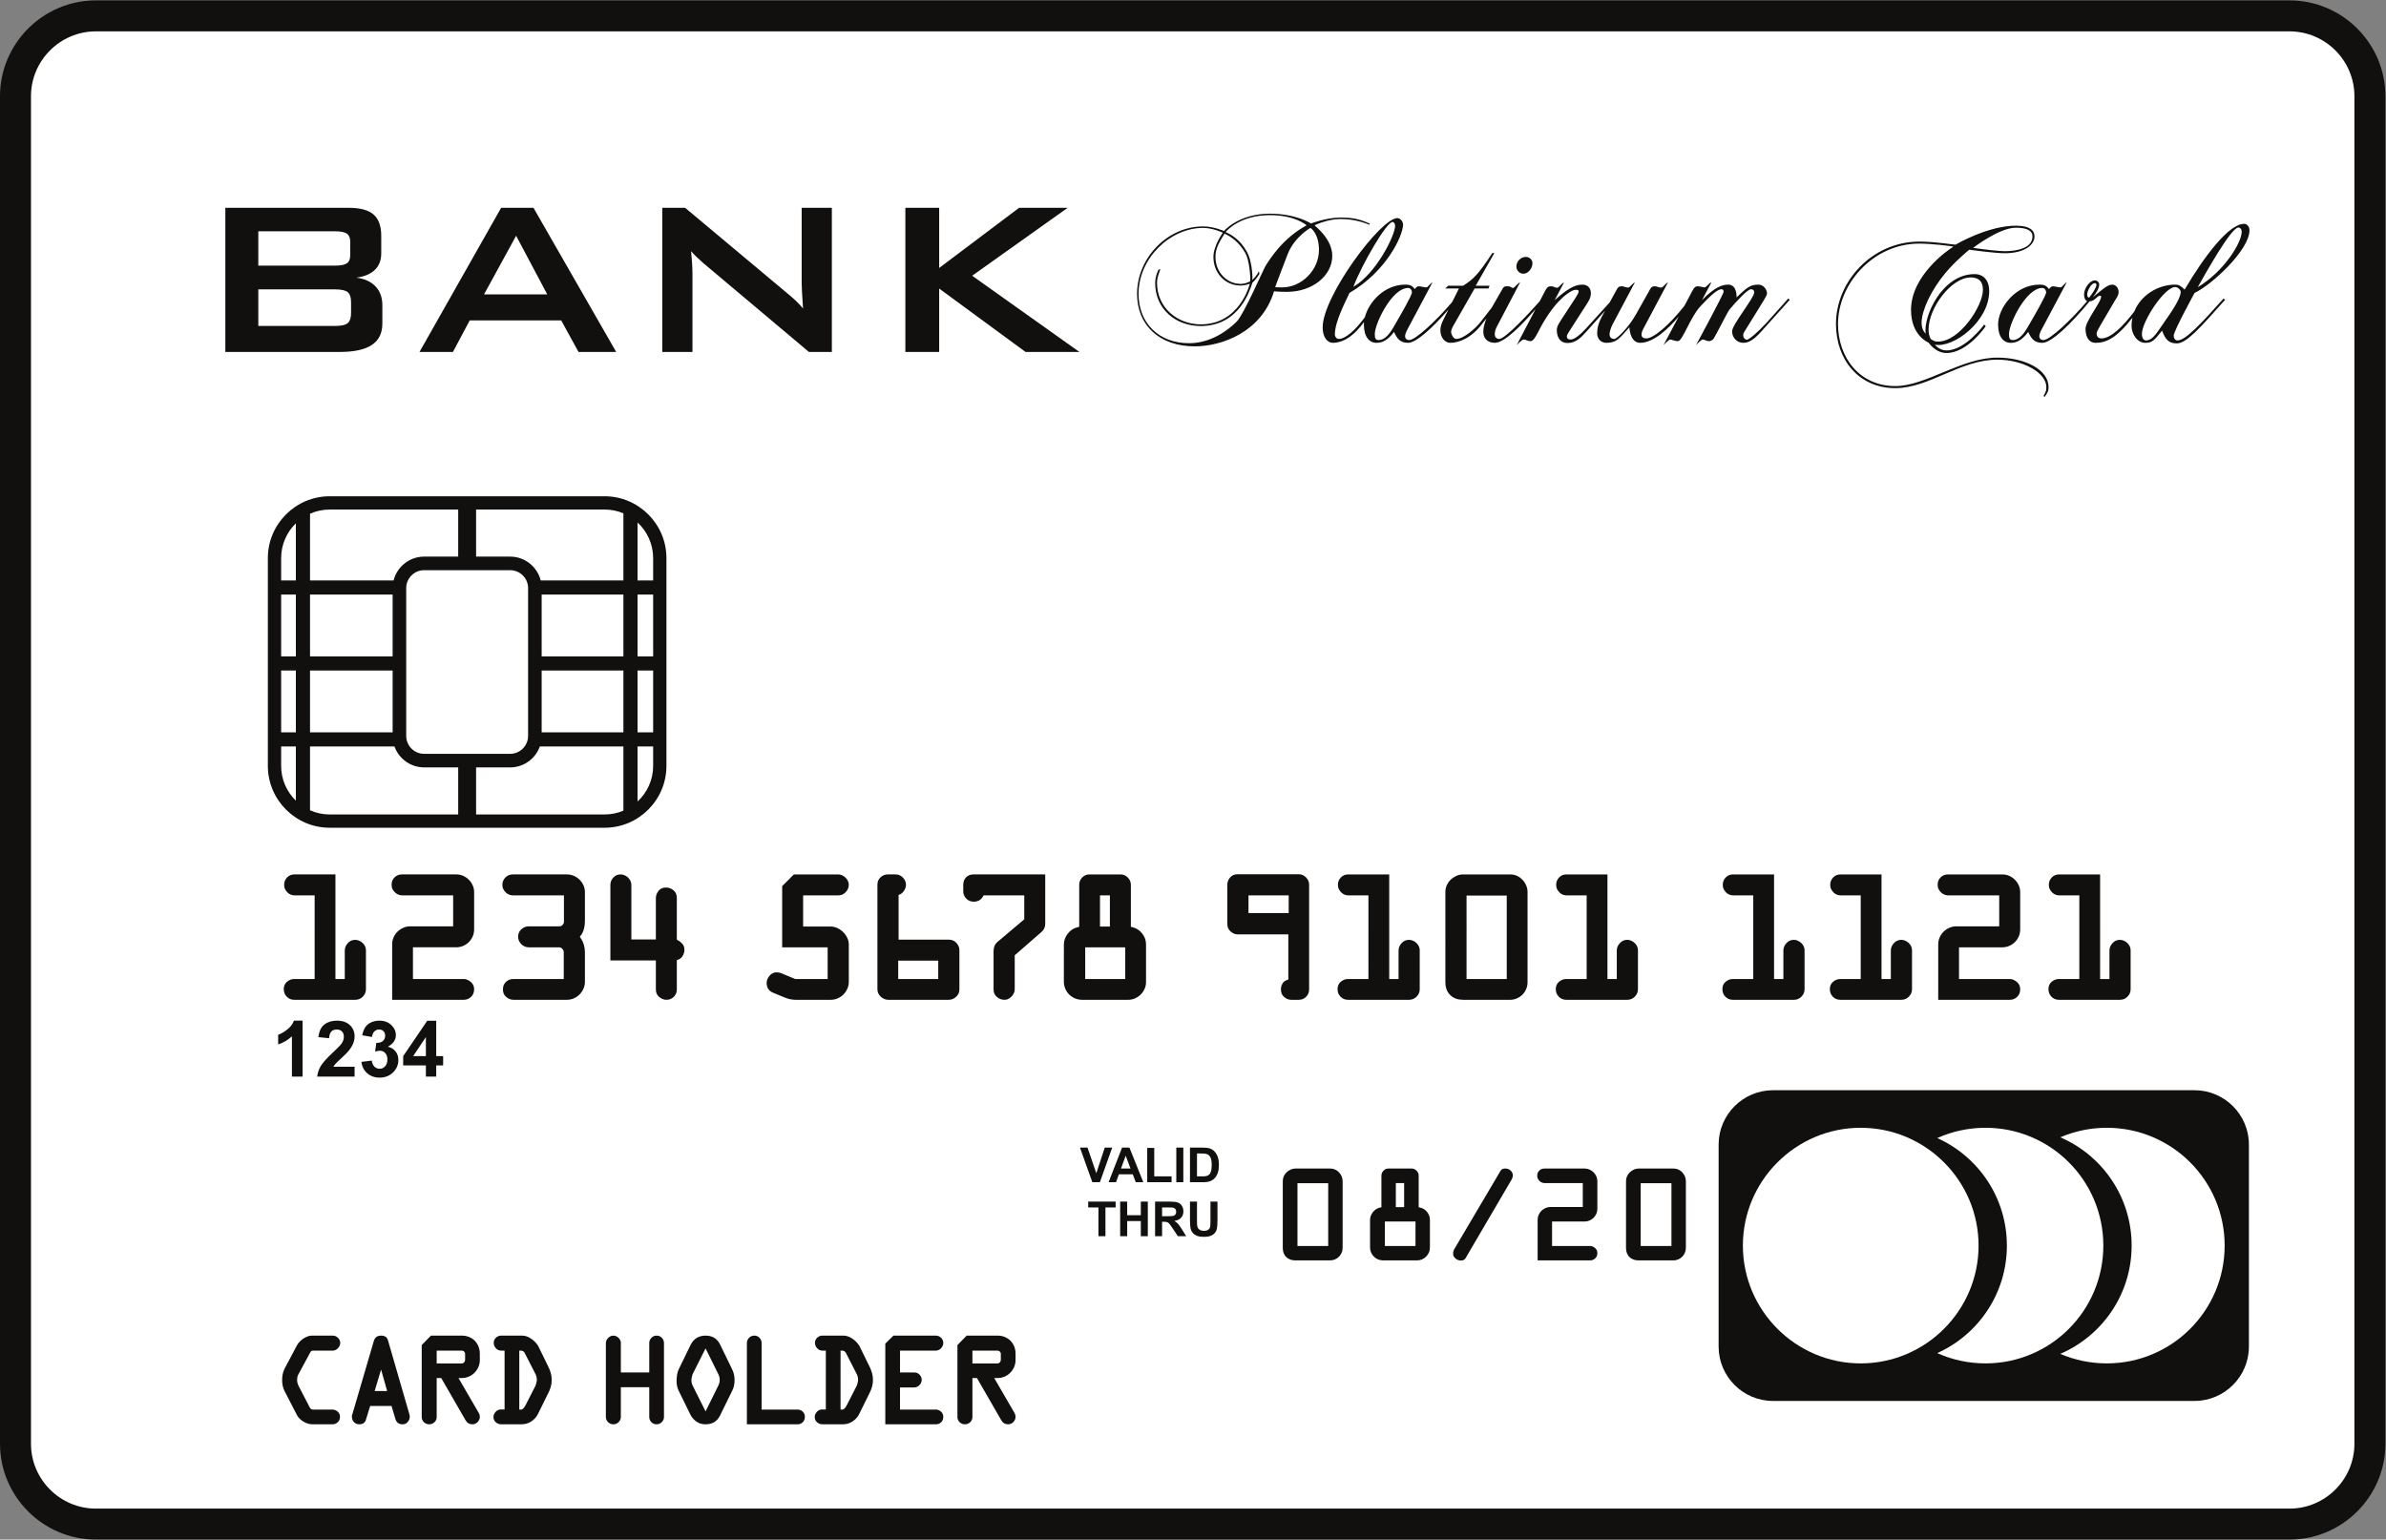 <?xml version="1.0" encoding="UTF-8" standalone="no"?>
<svg
   xmlns:dc="http://purl.org/dc/elements/1.1/"
   xmlns:cc="http://creativecommons.org/ns#"
   xmlns:rdf="http://www.w3.org/1999/02/22-rdf-syntax-ns#"
   xmlns:svg="http://www.w3.org/2000/svg"
   xmlns="http://www.w3.org/2000/svg"
   viewBox="0 0 566.573 365.68"
   height="365.68"
   width="566.573"
   xml:space="preserve"
   id="svg2"
   version="1.1"><rect x="0" y="0" width="566.573" height="365.68" fill="#808080" stroke="none"/><defs
     id="defs6" /><g
     transform="matrix(1.333,0,0,-1.333,0,365.68)"
     id="g10"><g
       transform="scale(0.1)"
       id="g12"><path
         id="path14"
         style="fill:#12100e;fill-opacity:1;fill-rule:evenodd;stroke:none"
         d="M 170.734,2742.6 H 4078.58 c 93.9,0 170.73,-76.82 170.73,-170.73 V 170.734 C 4249.31,76.828 4172.48,0 4078.58,0 H 170.734 C 76.824,0 0,76.828 0,170.734 V 2571.87 c 0,93.91 76.824,170.73 170.734,170.73" /><path
         id="path16"
         style="fill:#ffffff;fill-opacity:1;fill-rule:evenodd;stroke:none"
         d="M 587.258,1835.36 H 816.215 V 1751.5 H 755.5 c -26.148,0 -48.258,-18.13 -54.391,-42.45 H 552.266 v 118.86 c 10.714,4.79 22.558,7.45 34.992,7.45 z m 112.168,-151.52 v -110.11 h -147.16 v 110.11 h 147.16 z m 0,-135.31 v -110.12 h -147.16 v 110.12 h 147.16 z m 3.25,-135.32 c 7.765,-21.68 28.554,-37.3 52.824,-37.3 h 60.715 v -83.87 H 587.258 c -12.434,0 -24.278,2.66 -34.992,7.45 v 113.72 h 150.41 z m -175.61,-96.61 c -16.164,15.72 -26.246,37.68 -26.246,61.88 v 34.73 h 26.246 v -96.61 z m -26.246,121.81 v 110.12 h 26.246 V 1438.41 H 500.82 Z m 0,135.32 v 110.11 h 26.246 V 1573.73 H 500.82 Z m 0,135.32 v 39.88 c 0,24.2 10.082,46.15 26.246,61.87 V 1709.05 H 500.82 Z m 347.293,126.31 h 228.957 c 11.84,0 23.14,-2.41 33.45,-6.77 V 1709.05 H 963.219 c -6.129,24.32 -28.239,42.45 -54.391,42.45 h -60.715 v 83.86 z m 287.607,-23.09 c 17.06,-15.82 27.79,-38.39 27.79,-63.34 v -39.88 h -27.79 v 103.22 z m 27.79,-128.43 v -110.11 h -27.79 v 110.11 h 27.79 z m 0,-135.31 v -110.12 h -27.79 v 110.12 h 27.79 z m 0,-135.32 v -34.73 c 0,-24.96 -10.73,-47.53 -27.79,-63.35 v 98.08 h 27.79 z m -52.99,-114.4 c -10.3,-4.36 -21.61,-6.77 -33.45,-6.77 H 848.113 v 83.87 h 60.715 c 24.274,0 45.063,15.62 52.824,37.3 h 148.868 v -114.4 z m -145.614,139.6 v 110.12 H 1110.52 V 1438.41 H 964.906 Z m 0,135.32 v 110.11 H 1110.52 V 1573.73 H 964.906" /><path
         id="path18"
         style="fill:#ffffff;fill-opacity:1;fill-rule:evenodd;stroke:none"
         d="m 755.5,1727.32 h 153.324 c 17.547,0 31.899,-14.36 31.899,-31.9 v -263.44 c 0,-17.54 -14.352,-31.89 -31.899,-31.89 H 755.5 c -17.551,0 -31.895,14.35 -31.895,31.89 v 263.44 c 0,17.54 14.344,31.9 31.895,31.9" /><path
         id="path20"
         style="fill:#ffffff;fill-opacity:1;fill-rule:evenodd;stroke:none"
         d="m 3314.65,313.938 c 115.62,0 209.92,94.296 209.92,209.921 0,115.614 -94.3,209.911 -209.92,209.911 -115.62,0 -209.92,-94.297 -209.92,-209.911 0,-115.625 94.3,-209.921 209.92,-209.921" /><path
         id="path22"
         style="fill:#ffffff;fill-opacity:1;fill-rule:evenodd;stroke:none"
         d="m 3536.92,733.77 c 115.93,0 209.91,-93.985 209.91,-209.922 0,-115.926 -93.98,-209.91 -209.91,-209.91 -30.62,0 -59.71,6.55 -85.93,18.339 73.1,32.832 124.01,106.258 124.01,191.571 0,85.324 -50.91,158.75 -124.01,191.582 26.22,11.777 55.31,18.34 85.93,18.34" /><path
         id="path24"
         style="fill:#ffffff;fill-opacity:1;fill-rule:evenodd;stroke:none"
         d="m 3753.01,733.77 c 115.93,0 209.92,-93.985 209.92,-209.922 0,-115.926 -93.99,-209.91 -209.92,-209.91 -29.42,0 -57.42,6.062 -82.84,16.98 74.75,32.141 127.08,106.418 127.08,192.93 0,86.523 -52.33,160.8 -127.08,192.929 25.42,10.93 53.42,16.993 82.84,16.993" /><path
         id="path26"
         style="fill:#ffffff;fill-opacity:1;fill-rule:evenodd;stroke:none"
         d="M 170.727,2687.4 H 4078.58 c 63.55,0 115.53,-51.99 115.53,-115.53 V 170.734 c 0,-63.546 -51.98,-115.539 -115.53,-115.539 H 170.727 c -63.543,0 -115.528,51.993 -115.528,115.539 V 2571.87 c 0,63.54 51.985,115.53 115.528,115.53 z M 556.563,205.422 h 35.621 c 3.73,0 6.91,1.191 9.589,3.797 2.661,2.597 3.868,5.722 3.868,9.426 0,3.757 -1.243,6.863 -4.098,9.324 -2.711,2.324 -5.77,3.672 -9.359,3.672 h -34.457 c -2.832,0 -4.93,1.515 -6.055,4.004 l -20.047,38.691 c -1.527,3.223 -2.348,6.641 -2.348,10.195 0,1.582 0.137,3.164 0.379,4.727 0.289,1.797 0.891,3.457 1.813,4.933 l 21.133,39.239 c 1.023,2.039 2.804,3.3 5.125,3.3 h 35.386 c 1.645,0 3.188,0.391 4.657,1.122 1.609,0.812 3.035,1.886 4.281,3.195 1.254,1.316 2.262,2.82 3,4.492 0.683,1.551 1.058,3.184 1.058,4.883 0,3.574 -1.507,6.484 -4.007,8.984 -2.508,2.5 -5.418,4.012 -8.989,4.012 h -37.945 c -2.281,0 -4.578,-0.516 -6.727,-1.258 -2.589,-0.89 -5.05,-2.101 -7.363,-3.574 -2.453,-1.563 -4.715,-3.398 -6.769,-5.461 -1.954,-1.953 -3.696,-4.129 -5.016,-6.484 l -22.328,-42.11 c -3.215,-6.25 -4.375,-13.25 -4.375,-20.222 0,-3.469 0.316,-6.926 1,-10.325 0.691,-3.457 1.984,-6.777 3.601,-9.902 l 22.082,-42.781 c 1.309,-2.324 2.965,-4.395 4.883,-6.25 2.035,-1.965 4.289,-3.664 6.727,-5.098 2.453,-1.437 5.055,-2.558 7.789,-3.351 2.562,-0.743 5.215,-1.18 7.891,-1.18 z M 596.422,2331.18 H 460.141 v -61.22 h 136.281 c 10.367,0 17.5,1.42 21.48,4.15 3.985,2.74 5.969,7.55 5.969,14.35 v 24.22 c 0,6.72 -1.984,11.45 -5.969,14.27 -3.98,2.82 -11.113,4.23 -21.48,4.23 z m 0,-103.51 H 460.141 v -65.2 h 136.281 c 11.355,0 18.988,1.66 22.973,5.06 3.98,3.4 5.972,9.38 5.972,18.01 v 19.32 c 0,8.63 -1.992,14.51 -5.972,17.83 -3.985,3.32 -11.618,4.98 -22.973,4.98 z m -195,-111.48 h 203.953 c 25.547,0 44.461,4.15 56.984,12.44 12.524,8.3 18.746,20.9 18.746,37.99 v 32.68 c 0,13.77 -3.98,24.96 -12.027,33.51 -8.047,8.54 -19.492,13.85 -34.258,15.76 14.266,1.82 25.219,6.39 32.852,13.77 7.625,7.29 11.441,17.17 11.441,29.53 v 31.27 c 0,17.33 -4.562,30.02 -13.601,37.9 -9.125,7.96 -23.809,11.94 -44.047,11.94 H 401.422 V 2116.19 Z M 862.25,2218.71 H 974.887 L 919.398,2323.22 862.25,2218.71 Z M 747.297,2116.19 h 59.551 l 29.941,56.24 h 162.899 l 30.852,-56.24 h 67.11 L 950.336,2372.98 H 892.691 L 747.297,2116.19 Z m 432.463,0 h 53.75 v 138.77 c 0,5.14 -0.17,11.27 -0.58,18.32 -0.42,7.06 -1.08,14.52 -1.83,22.48 2.9,-3.4 6.05,-6.72 9.46,-9.95 3.4,-3.32 7.38,-6.88 11.86,-10.95 l 188.61,-158.67 h 40.81 v 256.79 h -53.75 v -134.86 c 0,-3.24 0.17,-7.8 0.5,-13.86 0.33,-5.96 0.99,-16.17 1.9,-30.6 -3.89,4.72 -8.12,9.29 -12.85,13.77 -4.73,4.48 -10.12,9.2 -16.26,14.18 l -180.81,151.37 h -40.81 v -256.79 z m 433.04,0 h 60.22 v 112.97 l 153.87,-112.97 h 95.96 l -191.02,135.78 170.12,121.01 h -86.52 l -142.41,-107.16 v 107.16 h -60.22 v -256.79 z m 827.32,228.6 c -21.06,9.54 -34.57,10.86 -52.35,10.86 -25.02,0 -52.36,-10.54 -52.36,-10.54 0,0 -26.66,17.45 -73.09,17.45 -56.31,0 -81.99,-30.95 -81.99,-30.95 0,0 -17.79,8.23 -37.21,8.23 -63.22,0 -117.56,-55.97 -117.56,-120.18 0,-56.31 40.51,-93.52 102.74,-93.52 48.07,0 119.2,25.36 141.27,98.13 9.54,-0.99 17.44,-0.99 23.36,-0.99 44.79,0 80.36,28.65 80.36,64.21 0,30.62 -31.61,53.67 -31.61,54.33 0,0 22.71,11.2 46.09,11.2 13.83,0 31.61,-1.98 51.7,-10.21 l 0.65,1.98 z m 1567.05,-11.86 c 0,6.91 -4.61,11.53 -9.55,11.53 -27,0 -70.47,-56.97 -106.02,-117.23 -5.6,5.6 -9.55,8.9 -16.8,8.9 -30.82,0 -61.24,-18.96 -72.81,-47.89 -19.9,-25.98 -41.21,-47.94 -58.58,-47.94 -4.61,0 -8.55,2.63 -8.55,8.89 0,1.98 2.3,6.92 6.25,13.51 l 26.02,44.44 c 3.28,5.6 6.91,9.22 6.91,16.14 0,6.58 -4.61,12.85 -11.52,12.85 -8.24,0 -17.79,-8.9 -34.57,-22.73 6.58,7.57 11.52,16.8 11.52,22.73 0,4.6 -3.96,7.57 -7.9,7.57 -8.9,0 -19.11,-14.16 -19.11,-25.03 0,-5.91 1.98,-10.51 5.56,-12 -28.34,-33.34 -66.36,-69.33 -78,-69.33 -4.94,0 -7.24,3.29 -7.24,6.58 0,3.62 0.99,6.59 5.6,15.15 l 43.14,81 c -3.63,-1.32 -8.23,-8.89 -10.87,-8.89 -3.95,0 -9.88,1.98 -13.83,1.98 -3.29,0 -6.91,-4.94 -6.91,-4.94 -4.95,6.91 -9.89,7.91 -16.8,7.91 -43.13,0 -73.76,-41.5 -73.76,-71.13 0,-21.74 9.55,-32.6 22.39,-32.6 9.88,0 19.76,3.95 31.28,19.43 5.28,-11.53 10.54,-19.43 25.03,-19.43 16.09,0 50.11,32.39 84.22,73.82 10.48,0.85 12.58,10.14 19.17,10.14 1.32,0 1.32,-0.32 1.32,-2.3 0,-9.22 -27.99,-42.81 -27.66,-57.3 0.33,-15.47 6.92,-24.36 17.79,-24.36 18.32,0 36.65,7.5 65.7,44.63 -0.98,-4.6 -1.5,-9.38 -1.5,-14.33 0,-14.83 10.21,-30.3 24.37,-30.3 13.17,0 16.13,4.94 29.96,21.73 5.93,-15.81 11.86,-22.72 26.35,-22.72 17.12,0 41.48,27.66 85.94,77.71 l -2.64,2.31 c -40.5,-45.44 -68.16,-74.75 -81.99,-74.75 -4.28,0 -6.92,3.62 -6.92,8.56 0,8.23 37.21,76.06 37.21,76.06 31.29,14.83 97.8,76.73 97.8,111.63 z m -13.83,-2.3 c 0,3.94 -2.63,7.24 -5.92,7.24 -13.18,0 -59.6,-83.64 -72.44,-106.35 47.07,28.31 78.36,79.35 78.36,99.11 z m -108.66,-107.68 c 0,4.28 -5.6,8.89 -9.88,8.89 -19.09,0 -59.27,-61.25 -59.27,-83.64 0,-5.27 1.97,-11.52 7.25,-11.52 13.16,0 21.4,17.12 34.57,35.56 17.78,24.7 27.33,42.48 27.33,50.71 z m -150.15,12.84 c 0,1.32 -0.66,2.96 -2.96,2.96 -6.59,0 -13.51,-14.16 -13.51,-20.08 0,-4.28 1.65,-5.6 3.62,-5.6 6.27,7.9 12.85,18.11 12.85,22.72 z m -89.57,-13.5 c 0,3.62 -2.3,7.91 -6.91,7.91 -28.65,0 -59.28,-63.56 -59.28,-82 0,-6.91 0.99,-10.86 6.6,-10.86 12.17,0 20.74,12.84 26,21.73 13.51,23.05 33.59,57.95 33.59,63.22 z m 4.28,-168.59 c 0,30.3 -40.83,52.35 -91.21,52.35 -64.21,0 -127.1,-50.7 -181.76,-50.7 -63.55,0 -102.07,50.7 -102.07,110.64 0,71.45 62.55,143.23 144.88,143.23 22.06,0 60.58,-4.61 60.58,-5.59 -9.21,-5.27 -75.4,-51.05 -75.4,-112.62 0,-46.1 31.28,-58.28 31.28,-58.28 0,0 12.19,-18.44 31.94,-18.44 37.54,0 69.81,47.74 69.81,47.74 l -2.64,2.97 c 0,0 -33.58,-46.1 -67.17,-46.1 -13.17,0 -20.75,10.21 -20.75,10.21 33.6,-6.26 96.82,41.81 96.82,95.48 0,18.78 -9.88,30.3 -26.01,30.3 -58.29,0 -91.55,-75.73 -87.26,-106.03 -4.62,4.61 -7.25,11.19 -7.25,19.76 0.66,23.38 17.79,58.61 42.47,88.25 17.45,21.07 42.48,41.49 42.48,41.49 0,0 44.46,-6.26 63.23,-6.26 36.22,0 53.01,15.47 53.01,29.96 0,9.55 -6.92,19.1 -33.26,19.1 -50.38,0 -107.01,-33.59 -107.01,-33.59 -1,-0.98 -34.25,5.27 -64.87,5.27 -83.97,0 -148.51,-70.79 -148.51,-146.85 0,-63.22 40.51,-114.27 105.7,-114.27 60.59,0 115.58,50.71 181.76,50.71 46.76,0 87.27,-23.7 87.27,-48.73 0,-6.26 -0.34,-7.24 -4.94,-15.81 0.65,-0.98 0.65,-0.98 1.64,-1.97 4.94,6.91 7.24,9.88 7.24,17.78 z m -28.64,268.36 c 0,11.53 -12.52,15.48 -29.64,15.48 -29.64,0 -76.06,-35.9 -76.06,-35.9 22.39,-3.28 47.09,-5.92 56.31,-5.92 19.75,0 49.39,4.61 49.39,26.34 z m -88.25,-95.16 c 0,16.8 -9.55,22.06 -21.73,22.06 -34.9,0 -75.08,-54.66 -75.08,-92.52 0,-7.58 0.66,-9.55 3.62,-17.13 7.25,-4.93 9.55,-4.61 13.5,-4.61 38.2,0 79.69,63.55 79.69,92.2 z m -344.1,-17.78 -2.63,2.31 -39.84,-44.46 c -14.49,-15.8 -30.3,-28.98 -33.92,-28.98 -2.97,0 -6.59,3.3 -6.59,7.91 0,3.62 2.64,7.24 4.94,10.86 l 31.94,51.7 c 3.63,5.93 5.6,10.21 5.6,11.52 0,8.24 -6.91,16.15 -15.15,16.15 -15.47,0 -20.41,-5.28 -39.18,-22.73 0,0 1.64,22.73 -14.82,22.73 -10.21,0 -23.71,-3.96 -46.76,-27.67 l 16.8,31.61 c -3.96,-0.66 -9.22,-8.89 -11.86,-8.89 -2.97,0 -7.24,1.98 -12.84,1.98 -5.6,0 -7.58,-4.94 -14.49,-18.12 l -8.97,-16.84 c -26.23,-33.33 -54.62,-57.9 -67.75,-57.9 -5.93,0 -8.57,2.63 -8.57,6.59 0,4.28 1.32,7.24 5.28,14.48 l 41.81,78.7 c -4.27,-1.64 -8.89,-9.22 -11.85,-9.22 -4.94,0 -6.92,2.31 -11.86,2.31 -3.62,0 -5.92,-1.32 -7.56,-4.28 l -25.7,-45.77 c -13.16,-23.38 -33.9,-43.8 -38.52,-43.8 -6.25,0 -8.56,3.95 -8.56,8.56 0,2.31 1.32,9.88 5.93,18.44 l 39.18,73.76 c -3.62,-0.99 -8.89,-9.22 -11.86,-9.22 -4.27,0 -8.22,2.31 -10.86,2.31 -3.29,0 -6.25,0 -8.89,-4.61 l -13.35,-24.22 -41.97,-46.25 c -10.86,-11.85 -21.07,-19.76 -27.33,-19.76 -4.94,0 -6.91,1.98 -6.91,5.93 0,1.98 2.63,6.26 5.93,11.2 l 30.62,47.75 c 4.61,7.23 6.25,11.84 6.25,17.77 0,9.23 -5.93,15.16 -15.15,15.16 -14.48,0 -27.65,-8.57 -49.38,-27.67 l 16.79,31.61 c -5.27,-2.3 -9.22,-9.55 -12.18,-9.55 -4.61,0 -5.61,2.64 -11.54,2.64 -5.26,0 -7.23,-2.96 -9.87,-7.91 l -9.81,-18.73 c -15.45,-17.63 -61.05,-67.21 -72.18,-67.21 -5.27,0 -7.9,3.95 -7.9,8.56 0,2.31 0.66,7.58 3.29,12.52 l 41.82,79.68 c -3.96,-0.99 -9.88,-9.87 -12.51,-9.87 -4.61,0 -1.32,2.96 -11.19,2.96 -5.93,0 -6.59,-2.64 -8.9,-6.92 -4.97,-9.1 -11.8,-19.98 -17.94,-31.21 -9.4,-12.24 -19.27,-24.76 -19.27,-24.76 -9.55,-12.52 -30.95,-30.96 -44.12,-30.96 -4.61,0 -8.9,8.23 -8.9,12.52 0,4.93 3.63,10.53 7.58,17.45 l 34.25,59.92 h 24.7 l 1.97,4.94 h -24.7 l 33.25,58.29 h -3.62 c -25.02,-37.87 -32.59,-45.77 -52.02,-58.29 h -26.67 l -5.27,-4.94 h 24.37 l -12.06,-24.27 c -28.17,-32.84 -65.1,-67.59 -76.52,-67.59 -4.93,0 -7.24,3.29 -7.24,6.58 0,3.62 0.99,6.59 5.6,15.15 l 43.13,81 c -3.62,-1.32 -8.23,-8.89 -10.87,-8.89 -3.95,0 -9.87,1.98 -13.83,1.98 -3.28,0 -6.91,-4.94 -6.91,-4.94 -4.94,6.91 -9.88,7.91 -16.8,7.91 -37.07,0 -64.91,-30.67 -72,-58.09 -16.34,-22.4 -34.31,-38.73 -46.53,-38.73 -3.95,0 -6.92,3.95 -6.92,7.91 0,23.05 18.44,57.29 26.01,74.08 66.53,38.86 95.17,102.08 95.5,121.51 0,5.92 -4.94,11.85 -10.22,11.85 -29.63,0 -133.02,-139.28 -133.02,-194.61 0,-17.12 7.9,-28.31 19.75,-27.65 20.58,1.31 37.5,14.84 53.9,37.01 -0.15,-1.5 -0.22,-2.97 -0.22,-4.41 0,-21.74 9.55,-32.6 22.39,-32.6 9.88,0 19.75,3.95 31.28,19.43 5.27,-11.53 10.53,-19.43 25.03,-19.43 14.14,0 42.14,25.03 71.88,59.23 l -7.34,-14.78 c -4.29,-8.56 -6.92,-13.5 -6.92,-22.72 0,-11.85 7.9,-21.73 17.45,-21.73 16.14,0 38.53,8.89 57.95,35.23 0,0 2.68,3.21 6.62,8.15 -3.4,-8.33 -5.63,-16.4 -5.63,-23.63 0,-12.84 8.9,-19.75 20.42,-19.75 17.51,0 47.98,31.6 72.71,60.04 l -33.53,-63.99 c 0,0 9.22,9.87 12.19,9.87 3.62,0 7.9,-2.96 12.18,-2.96 7.57,0 13.17,17.12 23.71,34.58 24.04,40.49 48.07,56.96 57.29,56.96 3.62,0 4.94,-0.99 4.94,-2.96 0,-1.65 -1.65,-5.27 -4.61,-9.88 l -27.33,-41.82 c -7.25,-10.87 -7.25,-15.15 -6.91,-20.09 0.98,-11.19 6.59,-20.08 19.1,-20.08 14.16,0 23.71,9.22 33.25,20.08 0,0 18.64,20.76 33.53,37.49 l -3.23,-5.87 c -9.23,-16.47 -10.87,-25.69 -10.87,-34.91 0,-5.27 3.29,-16.46 16.79,-16.46 17.78,0 23.38,8.23 40.51,27.65 1.64,-19.09 8.88,-27.65 19.42,-27.65 23.22,0 49.39,24.3 68.43,46.65 l -26.93,-50.6 c 0,0 9.55,9.87 11.85,9.87 2.96,0 7.57,-2.96 13.83,-2.96 8.23,0 22.06,43.14 40.16,62.24 13.18,13.83 28.66,30.29 37.54,30.29 2.64,0 3.63,-1.98 3.63,-4.61 0,-4.28 -49.07,-94.83 -49.07,-94.83 0,0 9.22,9.87 11.86,9.87 2.96,0 6.91,-2.96 10.87,-2.96 2.63,0 6.58,1.32 8.88,4.94 4.95,7.9 24.7,47.41 27.66,51.04 13.18,15.8 32.6,36.55 38.53,36.55 3.62,0 5.92,-1.98 5.92,-5.6 0,-9.55 -39.51,-57.62 -39.51,-69.15 0,-11.85 8.9,-20.74 19.76,-20.74 15.48,0 26.35,13.5 42.81,31.94 l 40.17,44.78 z m -458.36,65.2 c 0,5.93 -4.93,11.19 -11.86,11.19 -8.89,0 -16.78,-7.9 -16.78,-17.12 0,-6.91 5.59,-12.84 12.5,-12.84 8.24,0 16.14,9.22 16.14,18.77 z m -214.69,-52.03 c 0,3.62 -2.31,7.91 -6.91,7.91 -28.65,0 -59.27,-63.56 -59.27,-82 0,-6.91 0.98,-10.86 6.58,-10.86 12.19,0 20.74,12.84 26.02,21.73 13.49,23.05 33.58,57.95 33.58,63.22 z m -29.96,118.55 c 0,3.62 -1.98,6.91 -4.61,6.91 -10.87,0 -54.99,-76.4 -69.81,-115.58 41.16,24.04 74.42,92.2 74.42,108.67 z m -135.67,-43.14 c 0,30.29 -15.14,39.51 -15.14,39.51 0,0 -27.66,-15.15 -40.18,-45.77 0,0 -22.71,-58.94 -22.71,-59.92 0,0 6.58,-0.34 12.51,-0.34 34.57,0 65.52,30.95 65.52,66.52 z m -122.48,-55.65 c 0.65,6.58 -1,36.88 -8.9,50.71 -10.86,18.76 -25.02,28.97 -36.88,34.24 -11.85,-18.77 -16.13,-28.64 -16.13,-41.49 0,-27.33 20.41,-48.07 44.78,-48.07 6.59,0 12.18,1.97 17.13,4.61 z m 100.43,99.77 c 0,0 -19.76,18.11 -65.2,18.11 -52.69,0 -75.74,-26.67 -79.03,-29.97 9.88,-4.93 25.03,-12.51 37.87,-35.23 8.23,-14.48 10.2,-39.18 9.87,-50.38 2.31,2.64 8.23,8.23 11.52,15.81 l 1,-4.94 c 0,0 -6.59,-10.87 -12.52,-15.47 -3.94,-12.19 -22.71,-77.39 -92.2,-77.39 -43.79,0 -81,29.64 -81,76.72 0,10.87 3.95,19.76 5.94,23.71 l 3.28,0.99 c -4.28,-12.84 -5.92,-16.13 -5.92,-24.7 0,-44.78 37.21,-73.75 77.7,-73.75 69.15,0 86.94,69.8 87.59,72.44 -4.93,-1.98 -11.85,-3.3 -16.46,-3.3 -27.66,0 -48.4,22.4 -48.4,51.04 0,20.09 16.8,43.14 16.8,43.14 0,0 -17.79,8.56 -35.24,8.56 -58.61,0 -114.92,-54 -114.92,-117.55 0,-52.36 36.54,-87.92 89.89,-87.92 39.51,0 70.14,23.71 84.95,38.53 13.17,13.5 47.09,92.52 51.7,99.77 7.58,11.85 29.96,48.4 72.78,71.78 z M 587.262,1859.03 c -60.563,0 -110.106,-49.55 -110.106,-110.1 v -370.45 c 0,-60.57 49.543,-110.1 110.106,-110.1 h 489.808 c 60.56,0 110.1,49.53 110.1,110.1 v 370.45 c 0,60.55 -49.54,110.1 -110.1,110.1 H 587.262 Z m 10.277,-673.8 h -73.012 c -5.179,0 -9.543,-1.67 -13.121,-5.43 -3.465,-3.66 -5.234,-7.89 -5.234,-12.93 0,-2.75 0.441,-5.54 1.723,-8 1.175,-2.27 2.668,-4.34 4.527,-6.1 1.699,-1.61 3.637,-2.84 5.832,-3.66 2.121,-0.8 4.328,-1.25 6.601,-1.25 h 35.649 V 998.852 h -36.309 c -5,0 -9.277,-1.786 -13.062,-5.032 -3.985,-3.418 -5.621,-7.789 -5.621,-12.996 0,-5.273 1.679,-9.758 5.371,-13.543 3.664,-3.765 8.074,-5.465 13.312,-5.465 h 108.66 c 5.325,0 9.766,1.817 13.489,5.625 3.562,3.664 5.527,7.911 5.527,13.059 v 69.81 c 0,2.34 -0.5,4.56 -1.476,6.68 -1.036,2.26 -2.489,4.23 -4.286,5.94 -1.871,1.77 -3.984,3.2 -6.347,4.23 -2.199,0.97 -4.496,1.5 -6.907,1.5 -5.316,0 -9.648,-1.92 -13.222,-5.86 -3.301,-3.64 -5.457,-7.84 -5.457,-12.82 V 998.852 H 597.539 V 1185.23 Z M 698.574,961.816 H 826.25 c 5.039,0 9.27,1.77 12.922,5.235 3.914,3.715 5.43,8.433 5.43,13.773 0,2.52 -0.457,4.977 -1.582,7.239 -1.082,2.152 -2.52,4.023 -4.352,5.582 -1.867,1.582 -3.918,2.894 -6.156,3.867 -2,0.867 -4.082,1.34 -6.262,1.34 h -90.641 v 56.478 h 77.141 c 4.125,0 8.105,0.8 11.93,2.36 3.816,1.57 7.218,3.77 10.187,6.64 3.028,2.93 5.371,6.38 7.098,10.22 1.887,4.19 2.637,8.72 2.637,13.29 v 65.86 c 0,4.12 -0.84,8.07 -2.489,11.86 -1.679,3.84 -4,7.25 -6.961,10.21 -2.964,2.97 -6.379,5.29 -10.218,6.96 -3.879,1.7 -7.961,2.5 -12.184,2.5 h -96.48 c -5.18,0 -9.653,-1.58 -13.383,-5.21 -3.711,-3.61 -5.305,-8.01 -5.305,-13.15 0,-2.75 0.445,-5.54 1.727,-8 1.183,-2.28 2.714,-4.32 4.621,-6.04 1.793,-1.61 3.808,-2.88 6.066,-3.72 2.008,-0.75 4.125,-1.25 6.274,-1.25 h 90.968 V 1092.7 H 730.43 c -4.125,0 -8.075,-0.84 -11.856,-2.49 -3.828,-1.67 -7.265,-3.94 -10.261,-6.84 -3.036,-2.93 -5.379,-6.38 -7.102,-10.22 -1.801,-4.01 -2.637,-8.25 -2.637,-12.64 v -98.694 z m 216.028,0 h 95.158 c 4.39,0 8.63,0.832 12.64,2.637 3.83,1.723 7.29,4.067 10.22,7.094 2.9,3 5.17,6.441 6.84,10.269 1.65,3.782 2.49,7.731 2.49,11.856 v 53.008 c 0,9.2 -2.45,17.63 -7.6,25.26 l -1.51,2.23 1.66,2.12 c 5.79,7.42 7.45,17.19 7.45,26.37 v 51.04 c 0,4.12 -0.84,8.07 -2.49,11.86 -1.68,3.84 -4,7.25 -6.96,10.21 -2.99,3 -6.46,5.3 -10.36,6.95 -3.95,1.68 -8.08,2.51 -12.38,2.51 h -96.147 c -5.238,0 -9.648,-1.71 -13.316,-5.47 -3.527,-3.62 -5.363,-7.83 -5.363,-12.89 0,-2.75 0.437,-5.54 1.718,-8 1.184,-2.28 2.711,-4.32 4.621,-6.04 1.793,-1.61 3.809,-2.88 6.067,-3.72 2.008,-0.75 4.129,-1.25 6.273,-1.25 h 90.967 v -46.84 c 0,-2.13 -0.85,-4.02 -2.25,-5.59 -1.5,-1.69 -3.463,-2.73 -5.736,-2.73 h -54.992 c -5.036,0 -9.274,-1.94 -12.989,-5.3 -3.968,-3.6 -5.691,-8.05 -5.691,-13.38 0,-2.41 0.531,-4.71 1.492,-6.91 1.012,-2.3 2.395,-4.34 4.172,-6.11 1.769,-1.78 3.812,-3.16 6.109,-4.17 2.203,-0.97 4.504,-1.5 6.907,-1.5 h 54.332 c 2.359,0 4.346,-1.16 5.886,-2.87 1.45,-1.62 2.43,-3.56 2.43,-5.78 v -47.828 h -89.648 c -5.184,0 -9.661,-1.571 -13.387,-5.204 -3.711,-3.613 -5.297,-8.011 -5.297,-13.148 0,-5.398 1.555,-10.109 5.754,-13.625 3.754,-3.141 7.996,-5.059 12.93,-5.059 z m 172.738,70.134 h 81 V 980.5 c 0,-5.441 1.62,-10.105 5.88,-13.594 3.71,-3.035 7.94,-5.09 12.8,-5.09 5.21,0 9.65,1.637 13.35,5.332 3.69,3.696 5.33,8.141 5.33,13.352 v 52.02 l 2.49,0.87 c 3.58,1.25 6.19,3.54 8.02,6.86 1.76,3.19 2.99,6.7 2.99,10.39 0,3.57 -0.71,7.18 -2.99,10.04 -2.34,2.96 -5.31,5.3 -8.6,7.13 l -1.91,1.06 v 74.29 c 0,5.4 -1.55,10.11 -5.75,13.63 -3.86,3.23 -8.21,5.06 -13.26,5.06 -5.33,0 -10,-1.51 -13.42,-5.72 -3.18,-3.89 -4.93,-8.26 -4.93,-13.3 v -73.51 h -43.64 v 97.22 c 0,2.5 -0.53,4.87 -1.61,7.12 -1.08,2.25 -2.5,4.27 -4.31,5.99 -1.82,1.73 -3.9,3.07 -6.19,4.08 -2.2,0.96 -4.5,1.5 -6.9,1.5 -5.21,0 -9.54,-1.74 -13.09,-5.57 -3.46,-3.73 -5.26,-8.02 -5.26,-13.12 v -134.59 z m 326.88,153.28 -20.88,-20.88 v -109.02 h 81 v -56.478 h -57.79 l -22.2,9.228 c -1.87,0.85 -3.85,1.62 -5.85,2.06 -1.79,0.4 -3.62,0.57 -5.45,0.57 -2.35,0 -4.6,-0.46 -6.69,-1.56 -2.11,-1.1 -3.93,-2.56 -5.47,-4.38 -1.58,-1.86 -2.9,-3.91 -3.87,-6.157 -0.87,-1.996 -1.34,-4.082 -1.34,-6.258 0,-8.667 3.42,-14.648 11.53,-17.976 l 20.17,-8.266 c 6.33,-2.769 12.99,-4.297 19.91,-4.297 h 62.24 c 4.49,0 8.86,0.786 12.96,2.637 3.84,1.723 7.29,4.067 10.22,7.094 2.9,3 5.17,6.441 6.84,10.269 1.65,3.782 2.49,7.731 2.49,11.856 v 66.838 c 0,4.01 -0.95,7.83 -2.63,11.46 -1.77,3.84 -4.16,7.29 -7.15,10.29 -3.06,3.05 -6.6,5.49 -10.5,7.34 -3.87,1.84 -7.95,2.77 -12.23,2.77 h -48.83 v 55.49 h 62.32 c 5.36,0 9.76,1.89 13.46,5.77 3.56,3.73 5.56,8.05 5.56,13.24 0,2.38 -0.58,4.65 -1.61,6.79 -1.08,2.25 -2.5,4.27 -4.32,6 -1.81,1.72 -3.89,3.06 -6.18,4.07 -2.2,0.96 -4.5,1.5 -6.91,1.5 h -78.8 z m 167.82,-223.414 h 108 c 5.17,0 9.51,1.918 13.28,5.43 3.89,3.606 5.73,7.961 5.73,13.254 v 69.81 c 0,5.05 -2.01,9.27 -5.43,12.95 -3.6,3.88 -7.96,5.73 -13.25,5.73 h -89.65 v 79.75 l 2.46,0.88 c 2.89,1.03 5.39,3.94 7.11,6.38 2.29,3.27 3.6,6.85 3.6,10.87 0,5.02 -2.05,9.16 -5.53,12.72 -3.54,3.64 -7.7,5.64 -12.82,5.64 h -13.5 c -5.25,0 -9.77,-1.62 -13.59,-5.24 -3.76,-3.58 -5.43,-7.94 -5.43,-13.12 V 980.172 c 0,-2.426 0.5,-4.731 1.59,-6.906 1.1,-2.211 2.54,-4.184 4.34,-5.883 1.81,-1.719 3.9,-3.067 6.18,-4.07 2.2,-0.969 4.5,-1.497 6.91,-1.497 z m 89.32,69.814 h -71.3 v -32.778 h 71.3 v 32.778 z m 190.59,153.6 H 1734.6 c -5.22,0 -10.12,-1.31 -13.74,-5.23 -3.5,-3.79 -4.95,-8.34 -4.95,-13.46 v -11.19 c 0,-5.17 1.76,-9.52 5.38,-13.22 3.66,-3.76 8.07,-5.47 13.31,-5.47 7.39,0 12.8,2.98 16.56,9.37 l 1.08,1.83 h 72.33 v -42.64 l -48.02,-40.58 c -4.87,-4.26 -6.63,-9.95 -6.63,-16.31 v -68.158 c 0,-5.305 1.74,-9.684 5.79,-13.164 3.92,-3.371 8.35,-5.192 13.55,-5.192 2.5,0 4.91,0.493 7.12,1.692 2.23,1.211 4.25,2.719 6,4.558 1.67,1.774 2.95,3.805 3.85,6.071 0.86,2.133 1.38,4.383 1.38,6.687 v 60.306 l 47.37,41.28 c 4.49,3.9 6.97,8.66 6.97,14.66 v 88.16 z m 65.71,-223.414 h 81.99 c 4.23,0 8.3,0.797 12.18,2.485 3.85,1.676 7.26,4 10.22,6.965 2.97,2.964 5.29,6.375 6.97,10.218 1.69,3.883 2.48,7.961 2.48,12.188 v 66.838 c 0,7.37 -2.34,13.84 -6.93,19.59 -4.5,5.65 -10.13,9.43 -17.19,11.05 l -2.88,0.65 v 75.07 c 0,5.09 -1.91,9.27 -5.5,12.86 -3.59,3.58 -7.77,5.5 -12.85,5.5 h -55.65 c -5.03,0 -9.15,-1.87 -12.66,-5.47 -3.52,-3.62 -5.36,-7.83 -5.36,-12.89 v -75.08 l -2.91,-0.65 c -3.45,-0.77 -6.67,-2.12 -9.61,-4.07 -2.94,-1.97 -5.52,-4.34 -7.7,-7.11 -2.21,-2.81 -3.94,-5.91 -5.22,-9.25 -1.25,-3.28 -1.89,-6.69 -1.89,-10.2 V 994 c 0,-4.293 0.82,-8.43 2.5,-12.383 1.65,-3.89 3.96,-7.359 6.94,-10.351 2.99,-2.989 6.47,-5.293 10.36,-6.95 4.05,-1.718 8.32,-2.5 12.71,-2.5 z m 49.47,186.044 h -17.62 v -55.49 h 17.62 v 55.49 z m 27.34,-92.53 h -71.3 v -56.478 h 71.3 v 56.478 z m 295.38,-93.514 h 13.51 c 5.26,0 9.78,1.586 13.43,5.43 3.55,3.731 5.25,8.106 5.25,13.254 v 186.37 c 0,5.15 -1.98,9.4 -5.54,13.05 -3.64,3.73 -7.93,5.63 -13.14,5.63 h -108.34 c -5.34,0 -10.1,-1.47 -13.66,-5.61 -3.24,-3.79 -5.03,-8.07 -5.03,-13.07 v -70.14 c 0,-5.23 1.81,-9.53 5.7,-13.05 3.71,-3.36 7.95,-5.3 12.99,-5.3 H 2295 v -80.427 l -2.48,-0.867 c -3.4,-1.191 -6.08,-3.176 -7.91,-6.285 -1.88,-3.184 -2.79,-6.606 -2.79,-10.301 0,-5.34 1.48,-10.098 5.63,-13.648 3.56,-3.063 7.64,-5.036 12.4,-5.036 z m -4.2,186.044 h -71.62 v -31.45 h 71.62 v 31.45 z m 179.06,37.37 h -73.01 c -5.18,0 -9.54,-1.67 -13.12,-5.43 -3.47,-3.66 -5.24,-7.89 -5.24,-12.93 0,-2.75 0.45,-5.54 1.73,-8 1.18,-2.27 2.67,-4.34 4.54,-6.1 1.68,-1.61 3.63,-2.84 5.82,-3.66 2.12,-0.8 4.33,-1.25 6.6,-1.25 h 35.65 V 998.852 h -36.31 c -5,0 -9.28,-1.786 -13.07,-5.032 -3.98,-3.418 -5.61,-7.789 -5.61,-12.996 0,-5.273 1.68,-9.758 5.37,-13.543 3.66,-3.765 8.08,-5.465 13.31,-5.465 h 108.67 c 5.32,0 9.76,1.817 13.48,5.625 3.57,3.664 5.53,7.911 5.53,13.059 v 69.81 c 0,2.34 -0.5,4.56 -1.48,6.68 -1.03,2.26 -2.49,4.23 -4.28,5.94 -1.88,1.77 -3.99,3.2 -6.35,4.23 -2.2,0.97 -4.5,1.5 -6.9,1.5 -5.33,0 -9.65,-1.92 -13.23,-5.86 -3.3,-3.64 -5.46,-7.84 -5.46,-12.82 v -51.128 h -16.64 v 186.378 z m 131.58,-223.414 h 83.96 c 4.12,0 8.07,0.84 11.86,2.485 3.69,1.613 7.03,3.785 9.89,6.637 2.85,2.851 5.03,6.203 6.63,9.886 1.69,3.883 2.49,7.961 2.49,12.184 v 161.022 c 0,3.95 -0.81,7.76 -2.35,11.4 -1.58,3.75 -3.75,7.13 -6.53,10.11 -2.78,2.98 -6.05,5.33 -9.74,7.08 -3.77,1.79 -7.76,2.61 -11.92,2.61 h -84.29 c -4.07,0 -7.95,-0.82 -11.66,-2.48 -3.75,-1.68 -7.17,-3.93 -10.18,-6.73 -3.01,-2.81 -5.34,-6.14 -7.06,-9.88 -1.78,-3.84 -2.63,-7.88 -2.63,-12.11 V 993.008 c 0,-8.66 2.35,-16.547 8.6,-22.703 6.28,-6.172 14.23,-8.489 22.93,-8.489 z m 77.79,185.714 h -71.62 V 998.852 h 71.62 v 148.678 z m 179.39,37.7 h -73.02 c -5.17,0 -9.53,-1.67 -13.11,-5.43 -3.47,-3.66 -5.23,-7.89 -5.23,-12.93 0,-2.75 0.43,-5.54 1.71,-8 1.18,-2.27 2.68,-4.34 4.54,-6.1 1.69,-1.61 3.64,-2.84 5.82,-3.66 2.12,-0.8 4.34,-1.25 6.61,-1.25 h 35.65 V 998.852 h -36.31 c -5,0 -9.27,-1.786 -13.06,-5.032 -3.99,-3.418 -5.62,-7.789 -5.62,-12.996 0,-5.273 1.68,-9.758 5.36,-13.543 3.67,-3.765 8.08,-5.465 13.32,-5.465 h 108.66 c 5.33,0 9.76,1.817 13.48,5.625 3.57,3.664 5.54,7.911 5.54,13.059 v 69.81 c 0,2.34 -0.5,4.56 -1.48,6.68 -1.03,2.26 -2.49,4.23 -4.28,5.94 -1.88,1.77 -4,3.2 -6.35,4.23 -2.2,0.97 -4.5,1.5 -6.91,1.5 -5.32,0 -9.65,-1.92 -13.22,-5.86 -3.3,-3.64 -5.47,-7.84 -5.47,-12.82 v -51.128 h -16.63 v 186.378 z m 296.79,0 h -73.02 c -5.17,0 -9.54,-1.67 -13.11,-5.43 -3.47,-3.66 -5.24,-7.89 -5.24,-12.93 0,-2.75 0.44,-5.54 1.72,-8 1.18,-2.27 2.68,-4.34 4.53,-6.1 1.7,-1.61 3.63,-2.84 5.83,-3.66 2.12,-0.8 4.33,-1.25 6.6,-1.25 h 35.65 V 998.852 h -36.31 c -5,0 -9.28,-1.786 -13.06,-5.032 -3.98,-3.418 -5.62,-7.789 -5.62,-12.996 0,-5.273 1.68,-9.758 5.37,-13.543 3.66,-3.765 8.08,-5.465 13.31,-5.465 h 108.67 c 5.31,0 9.76,1.817 13.48,5.625 3.56,3.664 5.53,7.911 5.53,13.059 v 69.81 c 0,2.34 -0.5,4.56 -1.48,6.68 -1.02,2.26 -2.48,4.23 -4.29,5.94 -1.86,1.77 -3.98,3.2 -6.34,4.23 -2.2,0.97 -4.5,1.5 -6.9,1.5 -5.32,0 -9.65,-1.92 -13.22,-5.86 -3.31,-3.64 -5.47,-7.84 -5.47,-12.82 v -51.128 h -16.63 v 186.378 z m 191.42,0 h -73.02 c -5.18,0 -9.54,-1.67 -13.12,-5.43 -3.47,-3.66 -5.23,-7.89 -5.23,-12.93 0,-2.75 0.44,-5.54 1.72,-8 1.18,-2.27 2.66,-4.34 4.53,-6.1 1.7,-1.61 3.63,-2.84 5.83,-3.66 2.12,-0.8 4.32,-1.25 6.6,-1.25 h 35.64 V 998.852 h -36.31 c -5,0 -9.27,-1.786 -13.05,-5.032 -3.98,-3.418 -5.63,-7.789 -5.63,-12.996 0,-5.273 1.68,-9.758 5.38,-13.543 3.66,-3.765 8.07,-5.465 13.3,-5.465 h 108.67 c 5.32,0 9.76,1.817 13.48,5.625 3.57,3.664 5.53,7.911 5.53,13.059 v 69.81 c 0,2.34 -0.5,4.56 -1.47,6.68 -1.04,2.26 -2.48,4.23 -4.29,5.94 -1.86,1.77 -3.99,3.2 -6.35,4.23 -2.19,0.97 -4.49,1.5 -6.9,1.5 -5.31,0 -9.65,-1.92 -13.22,-5.86 -3.31,-3.64 -5.47,-7.84 -5.47,-12.82 v -51.128 h -16.62 v 186.378 z m 101.03,-223.414 h 127.68 c 5.04,0 9.26,1.77 12.91,5.235 3.92,3.715 5.43,8.433 5.43,13.773 0,2.52 -0.45,4.977 -1.58,7.239 -1.08,2.152 -2.52,4.023 -4.35,5.582 -1.87,1.582 -3.92,2.894 -6.16,3.867 -2,0.867 -4.08,1.34 -6.25,1.34 h -90.65 v 56.478 h 77.14 c 4.13,0 8.1,0.8 11.93,2.36 3.82,1.57 7.22,3.77 10.19,6.64 3.03,2.93 5.37,6.38 7.1,10.22 1.88,4.19 2.63,8.72 2.63,13.29 v 65.86 c 0,4.12 -0.84,8.07 -2.48,11.86 -1.68,3.84 -4,7.25 -6.97,10.21 -2.96,2.97 -6.37,5.29 -10.21,6.96 -3.88,1.7 -7.96,2.5 -12.19,2.5 h -96.47 c -5.19,0 -9.66,-1.58 -13.39,-5.21 -3.72,-3.61 -5.31,-8.01 -5.31,-13.15 0,-2.75 0.45,-5.54 1.73,-8 1.19,-2.28 2.72,-4.32 4.62,-6.04 1.8,-1.61 3.81,-2.88 6.07,-3.72 2,-0.75 4.13,-1.25 6.28,-1.25 h 90.96 v -55.16 h -76.8 c -4.14,0 -8.08,-0.84 -11.86,-2.49 -3.83,-1.67 -7.26,-3.94 -10.26,-6.84 -3.04,-2.93 -5.38,-6.38 -7.1,-10.22 -1.81,-4.01 -2.64,-8.25 -2.64,-12.64 v -98.694 z m 288.38,223.414 h -73.02 c -5.18,0 -9.53,-1.67 -13.11,-5.43 -3.47,-3.66 -5.24,-7.89 -5.24,-12.93 0,-2.75 0.44,-5.54 1.72,-8 1.18,-2.27 2.68,-4.34 4.53,-6.1 1.7,-1.61 3.64,-2.84 5.83,-3.66 2.12,-0.8 4.34,-1.25 6.6,-1.25 h 35.66 V 998.852 h -36.31 c -5,0 -9.28,-1.786 -13.07,-5.032 -3.98,-3.418 -5.61,-7.789 -5.61,-12.996 0,-5.273 1.68,-9.758 5.36,-13.543 3.67,-3.765 8.07,-5.465 13.32,-5.465 h 108.66 c 5.32,0 9.77,1.817 13.48,5.625 3.57,3.664 5.54,7.911 5.54,13.059 v 69.81 c 0,2.34 -0.5,4.56 -1.48,6.68 -1.04,2.26 -2.49,4.23 -4.29,5.94 -1.87,1.77 -3.99,3.2 -6.34,4.23 -2.2,0.97 -4.51,1.5 -6.91,1.5 -5.32,0 -9.65,-1.92 -13.22,-5.86 -3.3,-3.64 -5.47,-7.84 -5.47,-12.82 v -51.128 h -16.63 V 1185.23 Z M 538.988,824.953 v 99.692 h -15.394 c -2.168,-6.028 -6.137,-11.309 -11.953,-15.832 -5.797,-4.543 -11.172,-7.61 -16.133,-9.227 V 882.27 c 9.418,3.121 17.59,7.941 24.512,14.449 v -71.766 h 18.968 z m 92.664,17.582 h -37.804 c 0.992,1.703 2.285,3.481 3.898,5.281 1.59,1.825 5.399,5.469 11.426,10.989 6,5.511 10.176,9.734 12.461,12.691 3.484,4.434 6.023,8.652 7.617,12.695 1.59,4.063 2.402,8.305 2.402,12.782 0,7.871 -2.8,14.449 -8.379,19.738 -5.613,5.281 -13.296,7.934 -23.082,7.934 -8.929,0 -16.363,-2.286 -22.316,-6.832 -5.957,-4.571 -9.484,-12.094 -10.613,-22.567 l 18.968,-1.894 c 0.368,5.566 1.711,9.531 4.04,11.906 2.351,2.398 5.492,3.601 9.46,3.601 3.993,0 7.129,-1.129 9.391,-3.414 2.285,-2.285 3.418,-5.535 3.418,-9.785 0,-3.851 -1.316,-7.734 -3.926,-11.656 -1.937,-2.836 -7.175,-8.262 -15.738,-16.25 -10.613,-9.899 -17.746,-17.836 -21.348,-23.813 -3.597,-5.976 -5.765,-12.3 -6.484,-18.988 h 66.609 v 17.582 z m 12.2,8.695 c 0.949,-8.375 4.367,-15.136 10.273,-20.308 5.887,-5.188 13.316,-7.777 22.273,-7.777 9.461,0 17.352,3.07 23.7,9.21 6.347,6.141 9.531,13.575 9.531,22.27 0,6 -1.707,11.121 -5.102,15.371 -3.414,4.242 -7.933,6.969 -13.613,8.192 9.531,5.191 14.281,12.183 14.281,20.91 0,6.16 -2.328,11.699 -6.968,16.59 -5.629,5.984 -13.11,8.957 -22.43,8.957 -5.445,0 -10.387,-1.036 -14.77,-3.09 -4.386,-2.078 -7.824,-4.918 -10.269,-8.516 -2.473,-3.625 -4.293,-8.449 -5.52,-14.492 l 17.45,-2.981 c 0.511,4.344 1.894,7.641 4.199,9.903 2.285,2.261 5.051,3.39 8.308,3.39 3.301,0 5.934,-0.992 7.914,-2.976 1.989,-2.004 2.981,-4.66 2.981,-8.008 0,-3.949 -1.34,-7.109 -4.039,-9.461 -2.699,-2.379 -6.602,-3.512 -11.723,-3.375 l -2.101,-15.414 c 3.371,0.945 6.25,1.434 8.679,1.434 3.692,0 6.805,-1.411 9.364,-4.204 2.562,-2.792 3.832,-6.601 3.832,-11.375 0,-5.078 -1.336,-9.093 -3.993,-12.07 -2.675,-2.98 -5.953,-4.48 -9.847,-4.48 -3.625,0 -6.719,1.246 -9.285,3.742 -2.559,2.488 -4.125,6.094 -4.707,10.801 l -18.418,-2.243 z m 114.816,-26.277 h 18.418 v 19.934 h 12.324 v 16.617 h -12.324 v 63.004 h -15.969 l -42.879,-63.07 v -16.551 h 40.43 v -19.934 z m 0,36.551 v 33.859 l -22.66,-33.859 h 22.66 z M 1945.86,636.758 h 13.44 l 21.93,61.652 h -13.27 l -15.02,-45.637 -15.65,45.637 h -13.49 l 22.06,-61.652 z m 90.8,0 -24.7,61.652 h -13.19 l -23.93,-61.652 h 13.2 l 5.12,14.043 h 24.73 l 5.32,-14.043 h 13.45 z m -22.82,24.453 -8.57,22.812 -8.32,-22.812 h 16.89 z m 29.8,-24.453 h 43.4 v 10.422 h -30.91 v 50.711 h -12.49 v -61.133 z m 51.81,0 h 12.5 v 61.652 h -12.5 v -61.652 z m 24.36,61.652 v -61.652 h 23.37 c 4.59,0 8.25,0.441 11,1.308 3.65,1.184 6.57,2.813 8.71,4.922 2.87,2.774 5.06,6.407 6.6,10.899 1.26,3.672 1.88,8.027 1.88,13.105 0,5.774 -0.67,10.637 -2,14.571 -1.35,3.945 -3.3,7.277 -5.89,9.98 -2.57,2.727 -5.66,4.629 -9.27,5.684 -2.68,0.793 -6.58,1.183 -11.71,1.183 h -22.69 z m 12.48,-10.422 V 647.18 h 9.26 c 3.45,0 5.95,0.203 7.49,0.593 2.02,0.5 3.68,1.36 5,2.571 1.34,1.199 2.42,3.183 3.25,5.937 0.84,2.754 1.26,6.532 1.26,11.289 0,4.766 -0.42,8.407 -1.26,10.965 -0.83,2.551 -2.01,4.531 -3.52,5.969 -1.51,1.414 -3.41,2.402 -5.74,2.898 -1.72,0.383 -5.12,0.586 -10.17,0.586 h -5.57 z m -175.56,-147.41 h 12.48 v 51.231 h 18.17 v 10.418 h -48.9 v -10.418 h 18.25 v -51.231 z m 38.72,0 h 12.49 v 26.953 h 24.28 v -26.953 h 12.48 v 61.649 h -12.48 v -24.286 h -24.28 v 24.286 h -12.49 v -61.649 z m 62.18,0 h 12.48 v 25.742 h 2.53 c 2.87,0 4.96,-0.226 6.3,-0.683 1.32,-0.461 2.57,-1.321 3.74,-2.559 1.19,-1.242 3.39,-4.258 6.59,-9.035 l 8.93,-13.465 h 14.88 l -7.52,12.031 c -2.96,4.793 -5.31,8.133 -7.06,10.008 -1.74,1.887 -3.95,3.606 -6.63,5.168 5.39,0.789 9.44,2.684 12.15,5.703 2.71,3.008 4.06,6.825 4.06,11.465 0,3.641 -0.9,6.863 -2.69,9.707 -1.8,2.832 -4.18,4.793 -7.18,5.899 -2.98,1.101 -7.78,1.668 -14.37,1.668 h -26.21 v -61.649 z m 12.48,35.567 h 9.22 c 5.97,0 9.69,0.253 11.17,0.75 1.49,0.507 2.66,1.378 3.49,2.617 0.85,1.23 1.27,2.785 1.27,4.629 0,2.082 -0.57,3.75 -1.67,5.039 -1.11,1.281 -2.67,2.082 -4.68,2.414 -1.02,0.144 -4.04,0.215 -9.08,0.215 h -9.72 v -15.664 z m 49.7,26.082 v -32.918 c 0,-6.907 0.4,-12.121 1.21,-15.657 0.57,-2.39 1.72,-4.668 3.48,-6.843 1.77,-2.18 4.16,-3.946 7.18,-5.313 3.04,-1.359 7.48,-2.031 13.36,-2.031 4.86,0 8.78,0.633 11.81,1.875 3.02,1.25 5.43,2.918 7.22,5.027 1.81,2.11 3.04,4.688 3.72,7.746 0.67,3.055 1,8.289 1,15.692 v 32.422 h -12.48 v -34.122 c 0,-4.882 -0.18,-8.367 -0.54,-10.476 -0.36,-2.109 -1.43,-3.879 -3.21,-5.324 -1.77,-1.453 -4.41,-2.168 -7.9,-2.168 -3.45,0 -6.16,0.761 -8.15,2.297 -1.98,1.523 -3.23,3.562 -3.76,6.082 -0.3,1.562 -0.46,4.992 -0.46,10.304 v 33.407 h -12.48 z M 2307.58,497.48 h 62.16 c 2.94,0 5.74,0.606 8.43,1.778 2.63,1.144 5.02,2.687 7.06,4.726 2.03,2.032 3.57,4.426 4.73,7.051 1.2,2.766 1.76,5.664 1.76,8.672 v 119.211 c 0,2.812 -0.57,5.516 -1.67,8.105 -1.12,2.684 -2.68,5.098 -4.66,7.227 -2,2.129 -4.32,3.797 -6.96,5.047 -2.66,1.262 -5.5,1.848 -8.45,1.848 h -62.4 c -2.89,0 -5.64,-0.579 -8.27,-1.758 -2.69,-1.203 -5.15,-2.813 -7.3,-4.824 -2.15,-2.012 -3.81,-4.387 -5.03,-7.043 -1.26,-2.723 -1.87,-5.606 -1.87,-8.602 V 519.707 c 0,-6.172 1.64,-11.797 6.12,-16.191 4.48,-4.403 10.15,-6.036 16.35,-6.036 z m 58.46,137.493 h -54.75 V 523.164 h 54.75 v 111.809 z m 97.75,-137.493 h 60.7 c 3.01,0 5.9,0.567 8.67,1.778 2.74,1.191 5.18,2.851 7.29,4.972 2.12,2.118 3.78,4.551 4.98,7.293 1.21,2.766 1.77,5.665 1.77,8.672 v 49.485 c 0,5.254 -1.67,9.851 -4.94,13.965 -3.2,4.023 -7.21,6.718 -12.24,7.871 l -2.81,0.632 v 56.27 c 0,3.535 -1.33,6.418 -3.82,8.906 -2.49,2.492 -5.37,3.821 -8.89,3.821 h -41.2 c -3.49,0 -6.32,-1.301 -8.75,-3.79 -2.46,-2.511 -3.73,-5.41 -3.73,-8.937 v -56.289 l -2.83,-0.625 c -2.45,-0.547 -4.73,-1.492 -6.82,-2.891 -2.1,-1.394 -3.94,-3.093 -5.5,-5.078 -1.58,-2.012 -2.82,-4.226 -3.73,-6.609 -0.9,-2.336 -1.35,-4.746 -1.35,-7.246 v -49.239 c 0,-3.066 0.59,-6.007 1.79,-8.828 1.17,-2.773 2.82,-5.254 4.95,-7.383 2.14,-2.14 4.61,-3.781 7.39,-4.96 2.89,-1.231 5.94,-1.79 9.07,-1.79 z m 37.5,137.735 h -14.78 v -42.82 h 14.78 v 42.82 z m 20.23,-68.504 H 2467 v -43.547 h 54.52 v 43.547 z m 66.99,-56.992 c 0,-3.594 1.41,-6.387 4.11,-8.723 2.77,-2.402 5.9,-3.758 9.58,-3.758 3.62,0 6.71,0.965 8.59,4.305 l 81.02,138.371 c 1.82,2.781 3.07,5.879 3.07,9.238 0,3.379 -1.38,6.043 -3.84,8.321 -2.72,2.527 -5.91,3.672 -9.61,3.672 -3.54,0 -6.78,-0.84 -8.59,-4.317 l -81.53,-138.156 c -0.96,-1.434 -1.76,-3.016 -2.17,-4.715 -0.35,-1.348 -0.63,-2.844 -0.63,-4.238 z m 150.6,-12.239 h 93.65 c 3.51,0 6.42,1.231 8.97,3.645 2.73,2.586 3.75,5.848 3.75,9.57 0,1.719 -0.31,3.407 -1.08,4.961 -0.74,1.492 -1.74,2.782 -3.01,3.867 -1.31,1.114 -2.76,2.032 -4.34,2.723 -1.37,0.598 -2.8,0.918 -4.29,0.918 h -67.97 v 43.547 h 57.98 c 2.94,0 5.77,0.566 8.5,1.687 2.72,1.114 5.15,2.688 7.27,4.739 2.16,2.09 3.83,4.551 5.07,7.293 1.34,2.988 1.87,6.222 1.87,9.484 v 48.758 c 0,2.93 -0.6,5.742 -1.77,8.43 -1.19,2.742 -2.85,5.175 -4.98,7.293 -2.11,2.121 -4.55,3.781 -7.29,4.972 -2.76,1.211 -5.66,1.778 -8.67,1.778 h -71.43 c -3.61,0 -6.7,-1.075 -9.29,-3.606 -2.58,-2.519 -3.67,-5.547 -3.67,-9.121 0,-1.883 0.3,-3.828 1.17,-5.516 0.84,-1.593 1.9,-3.019 3.24,-4.23 1.25,-1.113 2.64,-2 4.22,-2.586 1.38,-0.52 2.85,-0.871 4.33,-0.871 h 68.21 v -42.578 h -57.73 c -2.93,0 -5.73,-0.594 -8.43,-1.766 -2.73,-1.191 -5.19,-2.824 -7.34,-4.894 -2.16,-2.09 -3.83,-4.551 -5.06,-7.293 -1.29,-2.852 -1.88,-5.871 -1.88,-9.004 v -72.2 z m 179.9,0 h 62.16 c 2.94,0 5.74,0.606 8.44,1.778 2.62,1.144 5.02,2.687 7.05,4.726 2.03,2.032 3.58,4.426 4.72,7.051 1.2,2.766 1.77,5.664 1.77,8.672 v 119.211 c 0,2.812 -0.58,5.516 -1.66,8.105 -1.13,2.684 -2.7,5.098 -4.68,7.227 -1.98,2.129 -4.31,3.797 -6.95,5.047 -2.67,1.262 -5.5,1.848 -8.45,1.848 h -62.4 c -2.88,0 -5.65,-0.579 -8.27,-1.758 -2.7,-1.203 -5.14,-2.813 -7.31,-4.824 -2.14,-2.012 -3.8,-4.387 -5.03,-7.043 -1.26,-2.723 -1.86,-5.606 -1.86,-8.602 V 519.707 c 0,-6.172 1.64,-11.797 6.11,-16.191 4.48,-4.403 10.16,-6.036 16.36,-6.036 z m 58.47,137.493 h -54.77 V 523.164 h 54.77 v 111.809 z m 180.76,165.691 c -53.2,0 -96.73,-43.535 -96.73,-96.738 V 343.77 c 0,-53.204 43.53,-96.719 96.73,-96.719 h 751.18 c 53.2,0 96.73,43.515 96.73,96.719 v 360.156 c 0,53.203 -43.53,96.738 -96.73,96.738 H 3158.24 Z M 729.965,218.957 l -0.418,3.359 -38.379,132.579 c -0.676,2.578 -1.906,4.89 -4.164,6.394 -2.371,1.582 -5.172,2.129 -7.984,2.129 -2.93,0 -5.856,-0.566 -8.317,-2.227 -2.5,-1.687 -3.926,-4.539 -4.781,-7.304 l -38.367,-131.024 -0.43,-0.422 c -0.176,-0.273 -0.211,-1.152 -0.211,-1.464 v -2.098 c 0,-3.711 1.145,-6.914 3.707,-9.609 2.582,-2.727 5.797,-3.848 9.52,-3.848 2.964,0 6.222,0.547 8.406,2.734 1.273,1.27 2.937,3.223 3.223,5.067 l 0.027,0.195 7.609,24.602 H 697.5 l 6.832,-23.028 c 1.981,-6.484 6.078,-9.57 12.871,-9.57 3.692,0 6.676,1.297 9.082,4.101 2.352,2.735 3.641,5.829 3.68,9.434 z m -51.102,83.953 -11.496,-38.211 h 22.317 l -10.821,38.211 z m 88.793,60.508 -16.422,-16.844 V 218.645 c 0,-3.704 1.211,-6.829 3.875,-9.426 2.672,-2.606 5.852,-3.797 9.586,-3.797 3.61,0 6.649,1.277 9.289,3.73 2.77,2.567 3.938,5.743 3.938,9.493 v 69.199 h 8.07 l 43.563,-75.539 c 2.754,-4.59 6.609,-6.883 11.968,-6.883 3.75,0 6.832,1.308 9.391,4.051 2.418,2.609 3.844,5.597 3.844,9.172 0,1.355 -0.176,2.703 -0.582,3.992 -0.387,1.222 -0.91,2.394 -1.633,3.554 l -35.793,61.653 h 5.922 c 4.164,0 8.191,0.789 12.051,2.363 3.836,1.563 7.261,3.777 10.222,6.668 3.028,2.961 5.383,6.426 7.129,10.273 1.871,4.114 2.684,8.508 2.684,13.008 v 10.949 c 0,4.422 -0.731,8.758 -2.379,12.879 -1.524,3.821 -3.68,7.266 -6.547,10.207 -2.871,2.95 -6.285,5.164 -10.086,6.747 -4.16,1.75 -8.578,2.48 -13.074,2.48 h -55.016 z m 60.875,-32.313 c 0,1.602 -0.726,2.989 -1.918,4.043 -1.179,1.036 -2.605,1.582 -4.175,1.582 h -44.516 v -22.902 h 44.75 c 1.652,0 3.062,0.82 4.144,2.024 1.09,1.211 1.715,2.675 1.715,4.304 v 10.949 z m 129.926,14.317 c -3.367,5.234 -7.676,9.551 -12.891,12.949 -4.531,2.957 -9.625,5.047 -15.101,5.047 h -37.949 c -3.532,0 -6.485,-1.348 -9.059,-3.73 -2.711,-2.508 -3.941,-5.575 -3.941,-9.266 0,-3.692 1.398,-6.809 3.867,-9.543 2.531,-2.793 5.597,-4.149 9.363,-4.149 h 6.098 V 231.875 h -6.328 c -3.864,0 -7.012,-1.355 -9.582,-4.246 -2.246,-2.539 -3.879,-5.52 -3.879,-8.984 0,-3.809 1.179,-7.043 4.101,-9.543 2.707,-2.332 5.77,-3.68 9.36,-3.68 h 36.547 c 6.187,0 11.906,1.57 17.093,4.93 5.028,3.261 9.012,7.48 11.774,12.707 l 18.656,37.781 c 3.859,7.305 6.219,15.156 6.219,23.469 0,4.043 -0.465,8.086 -1.539,11.992 -1.071,3.894 -2.512,7.683 -4.25,11.297 l -18.559,37.824 z M 953.5,273.34 c 0.895,1.953 1.543,3.887 1.973,5.871 0.347,1.57 0.656,3.172 0.855,4.766 l 0.02,0.164 v 0.168 c 0,3.437 -0.688,6.757 -2.086,9.902 l -19.848,38.777 c -1.547,2.59 -3.934,3.742 -6.746,3.742 h -2.605 V 231.641 h 3.308 c 2.141,0 3.801,1.789 4.988,3.371 1.297,1.738 2.426,3.582 3.391,5.527 l 16.75,32.801 z m 203.07,-1.797 v -52.898 c 0,-3.684 1.16,-6.829 3.78,-9.446 2.61,-2.617 5.76,-3.777 9.45,-3.777 3.54,0 6.48,1.394 9.03,3.828 2.71,2.566 3.96,5.672 3.96,9.395 v 131.55 c 0,3.606 -1.28,6.641 -3.73,9.289 -2.51,2.704 -5.57,3.934 -9.26,3.934 -3.73,0 -6.83,-1.258 -9.41,-3.965 -2.42,-2.547 -3.82,-5.488 -3.82,-9.031 v -52.656 h -50.61 v 52.656 c 0,1.66 -0.35,3.23 -1.04,4.734 -0.73,1.594 -1.72,3.008 -2.97,4.25 -1.25,1.258 -2.7,2.235 -4.32,2.949 -1.56,0.684 -3.19,1.063 -4.9,1.063 -1.94,0 -3.88,-0.34 -5.59,-1.297 -1.63,-0.91 -3.09,-2.043 -4.34,-3.43 -1.12,-1.25 -2.04,-2.644 -2.65,-4.207 -0.51,-1.281 -0.87,-2.675 -0.87,-4.062 V 218.418 c 0,-3.602 1.36,-6.563 3.89,-9.102 2.65,-2.656 5.81,-3.894 9.56,-3.894 3.73,0 6.84,1.258 9.41,3.965 2.49,2.617 3.82,5.644 3.82,9.258 v 52.898 h 50.61 z m 126.14,-50.352 20.98,42.668 c 1.59,3.047 2.93,6.289 3.73,9.637 0.84,3.496 1.1,7.219 1.1,10.813 0,3.535 -0.34,7.097 -1.2,10.535 -0.85,3.371 -2.1,6.613 -3.66,9.738 l -20.96,43.074 c -5.25,10.801 -13.89,15.762 -25.83,15.762 -12.02,0 -20.62,-5.281 -26.3,-15.789 l -20.96,-43.066 c -1.68,-3.379 -2.89,-6.934 -3.48,-10.657 -0.65,-4.011 -0.9,-8.105 -0.9,-12.168 0,-3.183 0.37,-6.367 1.2,-9.453 0.78,-2.93 1.85,-5.762 3.2,-8.484 l 20.89,-42.492 c 2.7,-4.707 6.27,-8.555 10.79,-11.543 4.68,-3.094 9.99,-4.344 15.56,-4.344 11.96,0 20.54,5 25.84,15.769 z m -3.25,52.883 c 1.7,3.223 2.6,6.746 2.6,10.457 0,3.516 -0.81,6.867 -2.36,10 l -22.81,46.133 -23.19,-46.121 -0.07,-0.254 c -0.74,-2.785 -1.95,-7.109 -1.95,-9.98 0,-1.739 0.18,-3.469 0.52,-5.168 0.36,-1.825 1,-3.536 1.89,-5.157 l 22.8,-45.586 22.57,45.676 z m 51.02,-68.652 h 90.06 c 3.67,0 6.84,1.113 9.48,3.68 2.67,2.609 3.75,5.839 3.75,9.543 0,3.64 -1.13,6.757 -3.75,9.316 -2.64,2.566 -5.81,3.68 -9.48,3.68 h -63.84 v 118.781 c 0,3.535 -1.33,6.484 -3.72,9.062 -2.52,2.704 -5.58,3.934 -9.27,3.934 -3.73,0 -6.82,-1.258 -9.4,-3.965 -2.42,-2.547 -3.83,-5.488 -3.83,-9.031 v -145 z m 200.24,140 c -3.36,5.234 -7.67,9.551 -12.89,12.949 -4.53,2.957 -9.62,5.047 -15.1,5.047 h -37.95 c -3.53,0 -6.48,-1.348 -9.06,-3.73 -2.71,-2.508 -3.94,-5.575 -3.94,-9.266 0,-3.692 1.4,-6.809 3.87,-9.543 2.53,-2.793 5.59,-4.149 9.36,-4.149 h 6.1 V 231.875 h -6.33 c -3.86,0 -7.01,-1.355 -9.58,-4.246 -2.25,-2.539 -3.88,-5.52 -3.88,-8.984 0,-3.809 1.18,-7.043 4.09,-9.543 2.72,-2.332 5.78,-3.68 9.37,-3.68 h 36.55 c 6.19,0 11.9,1.57 17.09,4.93 5.02,3.261 9.01,7.48 11.77,12.707 l 18.66,37.781 c 3.86,7.305 6.21,15.156 6.21,23.469 0,4.043 -0.45,8.086 -1.53,11.992 -1.07,3.894 -2.51,7.683 -4.25,11.297 l -18.56,37.824 z m -4.95,-72.082 c 0.89,1.953 1.54,3.887 1.97,5.871 0.34,1.57 0.65,3.172 0.85,4.766 l 0.02,0.164 v 0.168 c 0,3.437 -0.68,6.757 -2.08,9.902 l -19.85,38.777 c -1.55,2.59 -3.93,3.742 -6.75,3.742 h -2.6 V 231.641 h 3.3 c 2.15,0 3.8,1.789 5,3.371 1.3,1.738 2.42,3.582 3.39,5.527 l 16.75,32.801 z m 51.27,-67.918 h 90.05 c 3.68,0 6.84,1.113 9.48,3.68 2.67,2.609 3.75,5.839 3.75,9.543 0,3.691 -1.23,6.757 -3.94,9.265 -2.58,2.395 -5.52,3.731 -9.05,3.731 h -64.07 v 39.433 h 25.65 c 1.5,0 2.98,0.391 4.36,0.969 1.57,0.652 2.98,1.57 4.21,2.742 1.33,1.262 2.38,2.766 3.19,4.395 0.87,1.75 1.24,3.644 1.24,5.586 0,3.547 -1.4,6.484 -3.82,9.035 -2.53,2.644 -5.52,3.965 -9.18,3.965 h -25.65 v 38.964 h 64.07 c 1.69,0 3.29,0.411 4.81,1.141 1.59,0.762 3.02,1.77 4.24,3.047 1.22,1.289 2.17,2.766 2.88,4.387 0.69,1.55 1.06,3.183 1.06,4.89 0,3.723 -1.26,6.828 -3.96,9.395 -2.62,2.5 -5.64,3.828 -9.27,3.828 h -75.53 l -14.52,-14.316 v -143.68 z m 144.93,157.996 -16.42,-16.844 V 218.645 c 0,-3.704 1.21,-6.829 3.88,-9.426 2.67,-2.606 5.85,-3.797 9.58,-3.797 3.61,0 6.65,1.277 9.29,3.73 2.77,2.567 3.94,5.743 3.94,9.493 v 69.199 h 8.07 l 43.56,-75.539 c 2.75,-4.59 6.61,-6.883 11.97,-6.883 3.75,0 6.83,1.308 9.39,4.051 2.41,2.609 3.84,5.597 3.84,9.172 0,1.355 -0.17,2.703 -0.58,3.992 -0.38,1.222 -0.91,2.394 -1.63,3.554 l -35.79,61.653 h 5.91 c 4.17,0 8.2,0.789 12.06,2.363 3.83,1.563 7.26,3.777 10.22,6.668 3.03,2.961 5.38,6.426 7.13,10.273 1.87,4.114 2.68,8.508 2.68,13.008 v 10.949 c 0,4.422 -0.73,8.758 -2.37,12.879 -1.53,3.821 -3.68,7.266 -6.55,10.207 -2.88,2.95 -6.29,5.164 -10.09,6.747 -4.16,1.75 -8.58,2.48 -13.08,2.48 h -55.01 z m 60.88,-32.313 c 0,1.602 -0.74,2.989 -1.93,4.043 -1.17,1.036 -2.6,1.582 -4.17,1.582 h -44.51 v -22.902 h 44.74 c 1.66,0 3.06,0.82 4.15,2.024 1.09,1.211 1.72,2.675 1.72,4.304 v 10.949" /></g></g></svg>
